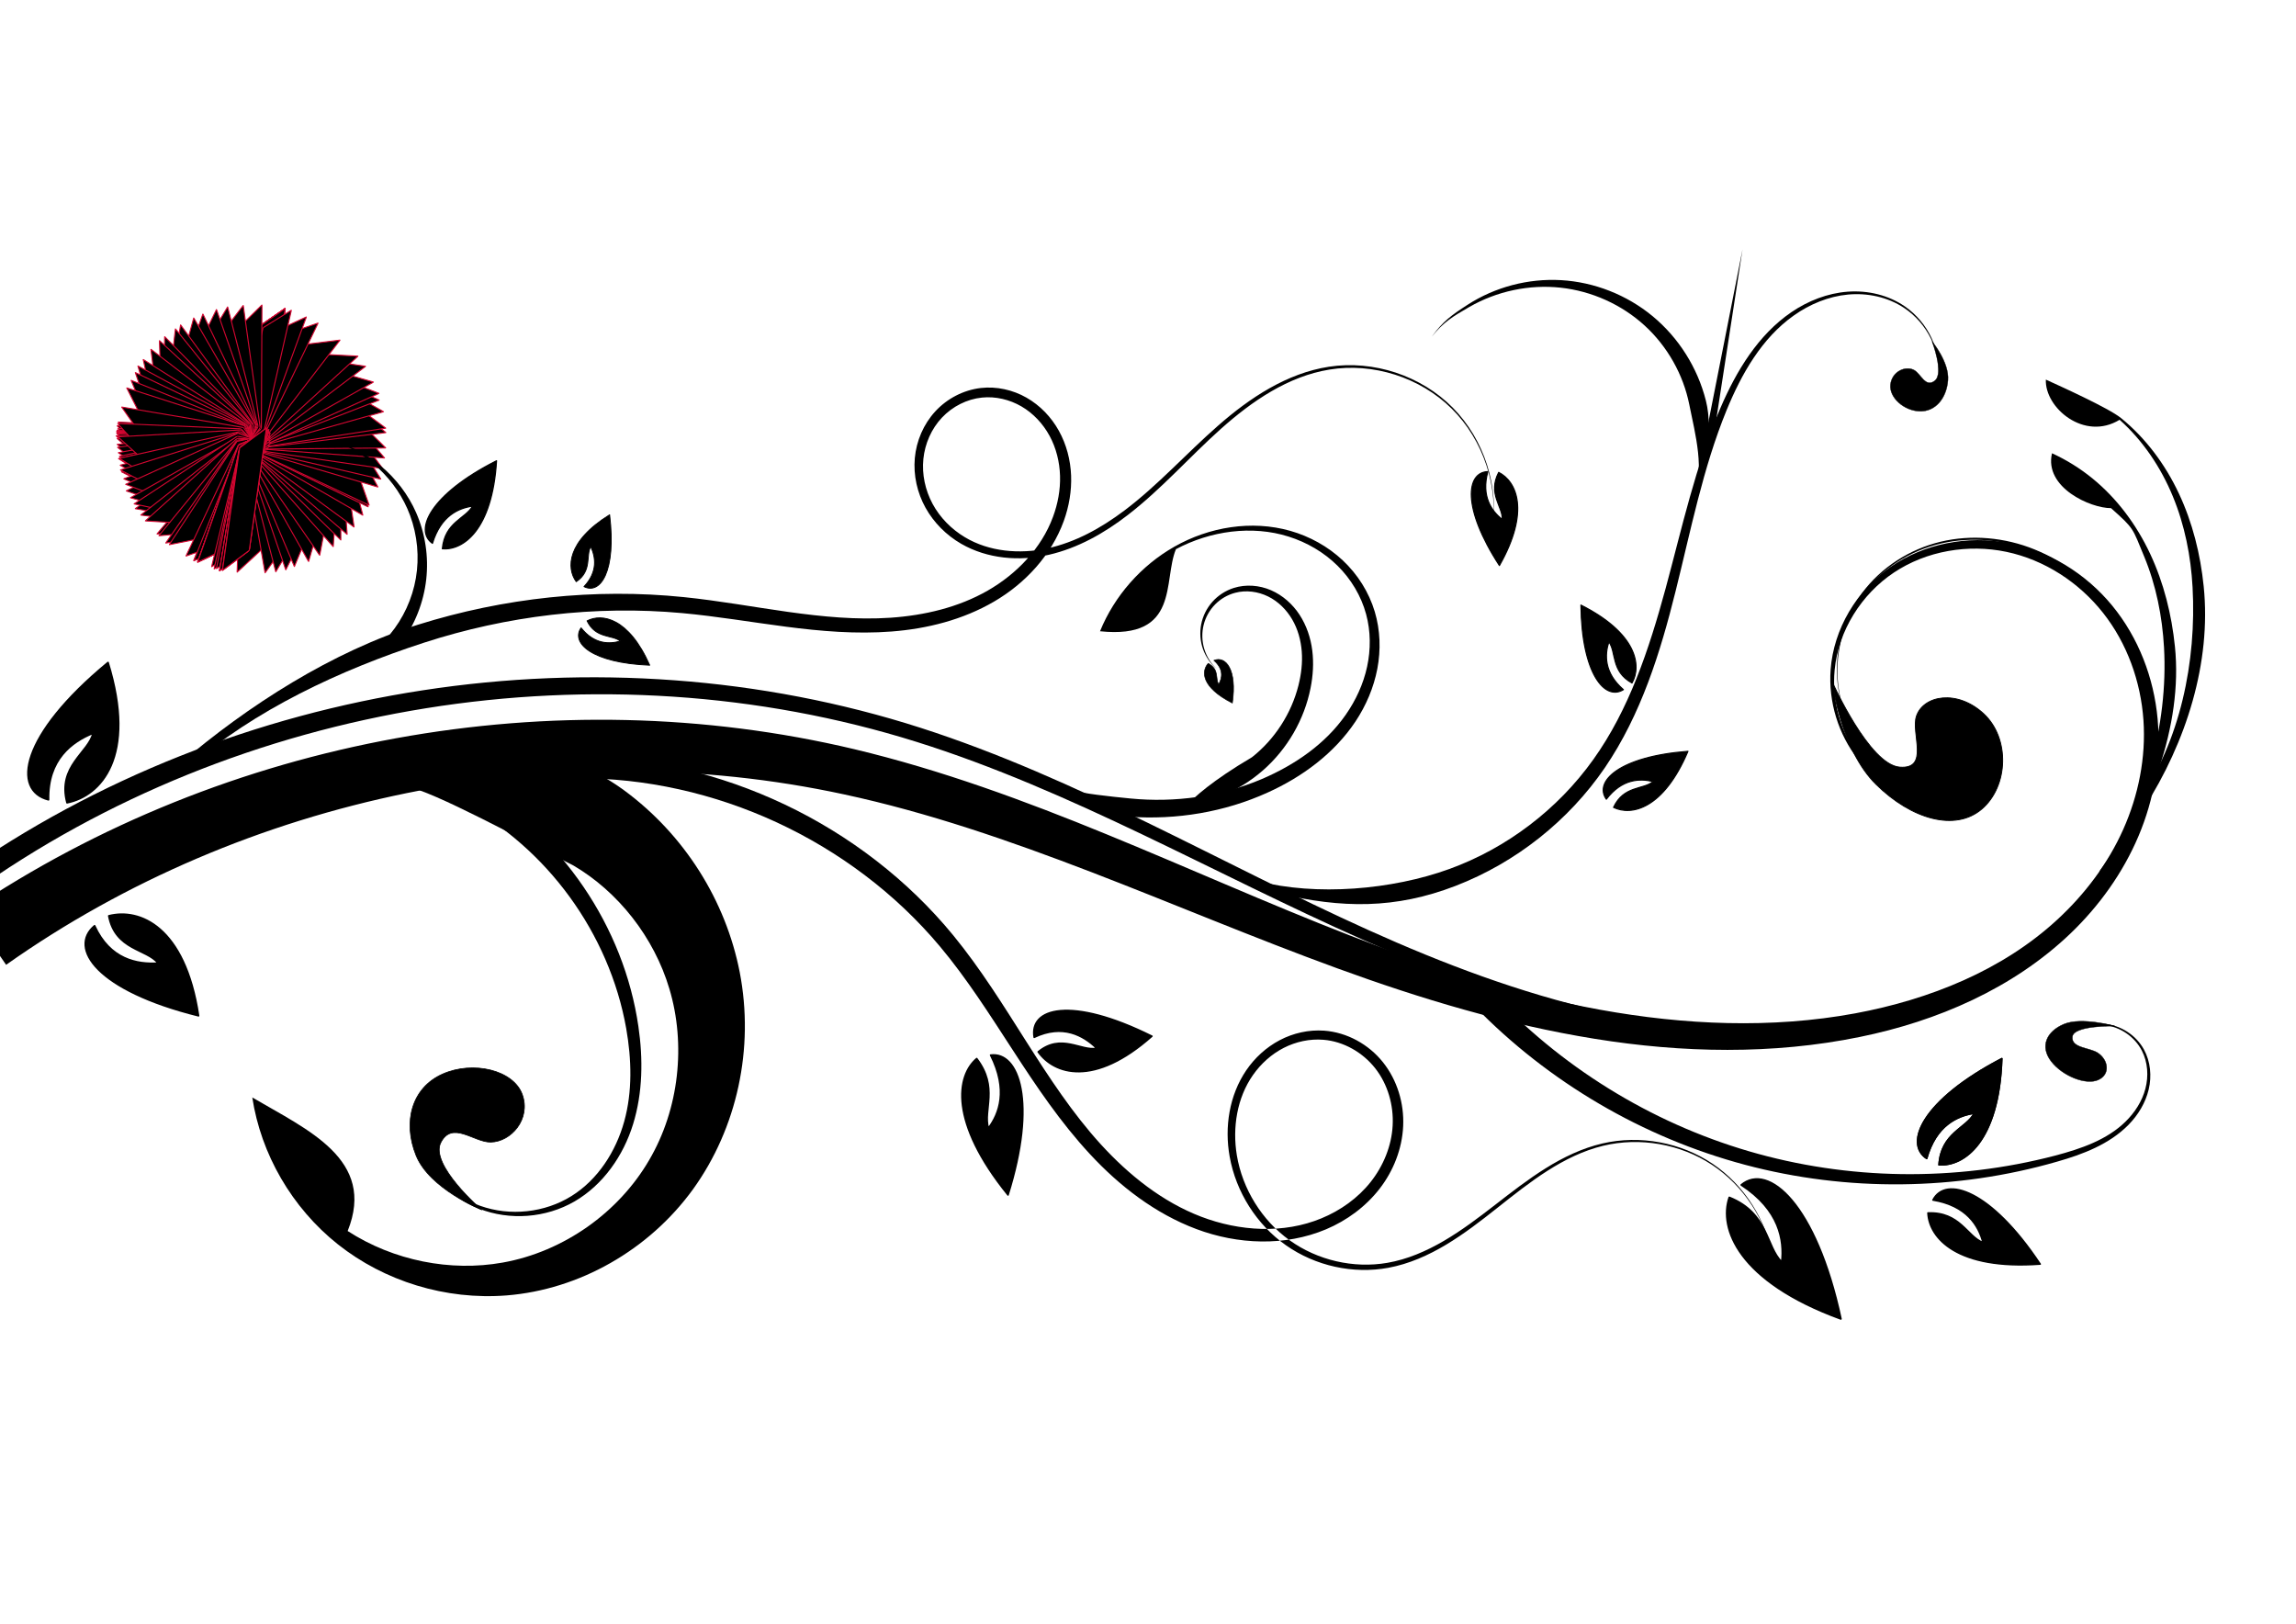 <?xml version="1.0" encoding="UTF-8" standalone="no"?>
<!-- Created with Inkscape (http://www.inkscape.org/) -->
<svg
    xmlns:inkscape="http://www.inkscape.org/namespaces/inkscape"
    xmlns:rdf="http://www.w3.org/1999/02/22-rdf-syntax-ns#"
    xmlns="http://www.w3.org/2000/svg"
    xmlns:cc="http://creativecommons.org/ns#"
    xmlns:dc="http://purl.org/dc/elements/1.1/"
    xmlns:sodipodi="http://sodipodi.sourceforge.net/DTD/sodipodi-0.dtd"
    xmlns:svg="http://www.w3.org/2000/svg"
    xmlns:ns1="http://sozi.baierouge.fr"
    xmlns:xlink="http://www.w3.org/1999/xlink"
    id="svg2"
    sodipodi:docname="New document 1"
    viewBox="0 0 1052.4 744.09"
    version="1.1"
    inkscape:version="0.48.1 r9760"
  >
  <sodipodi:namedview
      id="base"
      bordercolor="#666666"
      inkscape:pageshadow="2"
      inkscape:guide-bbox="true"
      pagecolor="#ffffff"
      inkscape:window-height="691"
      inkscape:window-maximized="1"
      inkscape:zoom="0.43962803"
      inkscape:window-x="1"
      showgrid="false"
      borderopacity="1.0"
      inkscape:current-layer="layer1"
      inkscape:cx="484.77594"
      inkscape:cy="400.53924"
      showguides="true"
      inkscape:window-y="24"
      units="mm"
      inkscape:window-width="1365"
      inkscape:pageopacity="0.0"
      inkscape:document-units="mm"
  />
  <g
      id="layer1"
      inkscape:label="Layer 1"
      inkscape:groupmode="layer"
      transform="translate(0 -308.27)"
    >
    <path
        id="path3753"
        style="fill-rule:evenodd;fill:#000000"
        d="m-14.233 417.46 17.037 24.7c54.532-38.54 117.66-65.22 183.54-78.67 65.883-13.424 134.7-13.656 200.6 0.575 38.419 8.262 76.023 21.29 113.3 35.616 37.384 14.387 74.537 30.159 112.63 44.06 0 0 0 0 0 0 38.272 13.983 77.657 25.834 118.18 32.349 40.079 6.459 81.466 7.32 121.44-0.877 35.456-7.224 70.189-22.215 96.562-47.437 13.173-12.635 24.03-27.78 31.157-44.621 7.129-16.849 10.385-35.384 8.76-53.607-1.688-18.925-8.81-37.398-20.859-52.05-12.062-14.657-29.101-25.208-47.687-28.712-0 0-0 0-0-0-18.597-3.497-38.519 0.353-53.975 11.08-15.456 10.741-25.979 28.385-27.362 47.006-1.083 14.73 3.539 29.735 12.617 41.234 9.08 11.497 22.53 19.379 36.874 21.701-14.292-2.625-27.455-10.767-36.144-22.266-8.691-11.497-12.862-26.286-11.508-40.514 1.697-17.984 12.295-34.756 27.216-44.668 14.93-9.933 34.022-13.124 51.467-9.471 17.465 3.647 33.324 14.02 44.337 27.969 11.029 13.958 17.301 31.491 18.526 49.209 1.183 17.084-2.286 34.409-9.273 50.045-0 0-0 0-0 0-6.99 15.645-17.529 29.646-30.155 41.281-25.221 23.313-58.597 36.667-92.664 43.009-38.484 7.111-78.331 5.345-117.04-1.672-39.19-7.12-77.374-19.544-114.78-34.077-0-0-0-0-0-0-37.271-14.495-73.953-30.999-111.42-46.335-37.349-15.309-75.611-29.439-115.49-38.96-68.587-16.309-140.62-17.684-210.15-5.021-69.536 12.64-136.75 39.349-195.73 79.126z"
        sodipodi:nodetypes="cssssc"
        inkscape:path-effect="#path-effect3755;#path-effect3757"
        inkscape:connector-curvature="0"
        transform="translate(0 308.27)"
        inkscape:original-d="m -5.7142857,429.80877 c 0,0 169.2916057,-121.81018 395.0058857,-76.09589 225.71429,45.71429 304.99411,190.3816 462.13697,116.09589 C 1008.5714,395.52305 1000,372.66591 985.71429,329.80877 971.42857,286.95163 854.28571,232.66591 840,306.95163 c -14.28571,74.28571 48.57143,62.85714 48.57143,62.85714"
    />
    <path
        id="path3759"
        style="fill-rule:evenodd;fill:#000000"
        d="m-18.974 709.56 5.799 8.147c61.384-44.05 133.58-72.83 208.38-84.85 74.795-12.006 152.5-7.306 224.85 15.384 35.5 11.122 69.712 26.296 103.46 42.407 0 0 0 0 0 0 33.83 16.155 67.295 33.301 101.72 48.529 34.588 15.306 70.316 28.494 107.35 36.621 36.601 8.037 74.661 10.864 111.75 5.112 38.08-5.89 75.541-21.397 102.88-48.647 0-0 0-0 0-0 13.666-13.635 24.608-30.097 31.186-48.248 6.578-18.153 8.693-37.993 5.358-57-2.536-14.451-8.246-28.393-17.009-40.154-8.764-11.762-20.618-21.277-34.194-26.796-0-0-0-0-0-0-13.577-5.519-28.859-6.942-43.089-3.521-14.229 3.422-27.3 11.771-35.963 23.53-7.302 9.913-11.396 22.136-11.546 34.419-0.15 12.283 3.644 24.574 10.669 34.616-6.952-10.092-10.642-22.387-10.404-34.612 0.238-12.225 4.402-24.338 11.707-34.107 8.664-11.589 21.669-19.746 35.732-23.023 14.066-3.279 29.131-1.753 42.453 3.771 0 0 0 0 0 0 13.326 5.525 24.919 14.984 33.449 26.6 8.533 11.619 14.038 25.37 16.431 39.581 0 0 0 0 0 0 3.148 18.693 0.913 38.171-5.664 55.938-6.578 17.771-17.453 33.854-30.96 47.146l-0 0c-26.999 26.595-64.002 41.517-101.55 47.099-36.605 5.427-74.159 2.334-110.31-5.856-36.592-8.295-71.919-21.641-106.21-37.098-34.138-15.394-67.419-32.754-101.23-49.199l-0-0c-33.729-16.411-68.095-31.94-103.99-43.487-73.239-23.535-152.06-28.916-228.17-17.251-76.112 11.654-149.83 40.403-212.89 84.938z"
    />
    <path
        id="path3782"
        sodipodi:nodetypes="ccccc"
        style="stroke-linejoin:round;stroke:#000000;stroke-width:.542px;fill:#000000"
        inkscape:connector-curvature="0"
        d="m227.59 519.44c-30.376 15.353-37.876 31.901-29.372 37.829 3.85-12.651 11.958-16.152 18.359-17.039-3.066 5.697-12.673 7.262-13.818 19.538 9.471 0.762 22.862-8.502 24.831-40.328z"
    />
    <path
        id="path3784"
        sodipodi:nodetypes="czzzszc"
        style="stroke:#000000;stroke-width:.176px;fill:#000000"
        inkscape:connector-curvature="0"
        d="m969.41 778.51s-15.231-4.314-23.363-0.902c-8.132 3.412-11.036 10.267-5.904 17.007 5.132 6.74 16.034 11.159 21.718 8.499 5.683-2.66 4.366-9.29-0.347-12.342-3.849-2.492-12.249-2.154-11.599-7.426 0.649-5.271 19.495-4.836 19.495-4.836z"
    />
    <path
        id="path3786"
        d="m839.96 621.06s3.596 30.533 19.944 46.661c16.348 16.127 36.416 21.715 48.55 11.265s12.922-32.346 0.8-43.609-27.607-8.432-30.829 1.069c-2.631 7.758 6.211 24.515-7.715 23.379-13.926-1.135-30.752-38.765-30.752-38.765z"
        sodipodi:nodetypes="czzzszc"
        style="stroke:#000000;stroke-width:.397px;fill:#000000"
        inkscape:connector-curvature="0"
    />
    <path
        id="path3788"
        sodipodi:nodetypes="ccccccccccccccccccccccccccccccccccccccccccccccccccccccccccc"
        style="fill:#000000"
        inkscape:connector-curvature="0"
        d="m82.302 658.37 4.224 1.519c29.963-26.253 69.738-44.716 107.76-57.069 38.023-12.346 78.573-17.22 118.43-13.569 15.772 1.438 31.553 4.159 47.547 6.227h0c15.913 2.071 32.137 3.46 48.386 2.203 16.301-1.249 32.664-5.364 46.962-13.699 0 0 0-0 0-0 14.323-8.344 26.294-21.255 31.996-36.976l0-0c2.396-6.639 3.624-13.74 3.344-20.846-0.28-7.111-2.127-14.19-5.598-20.457-3.475-6.272-8.609-11.643-14.875-15.212-6.275-3.57-13.643-5.213-20.851-4.413-8.009 0.915-15.514 4.847-20.929 10.725-5.405 5.878-8.678 13.54-9.384 21.43v0c-0.701 7.885 1.106 15.885 4.921 22.752l0 0c3.815 6.862 9.552 12.555 16.293 16.471 12.077 6.977 26.799 8.149 40.184 5.076 0-0 0-0 0-0 13.369-3.064 25.498-9.954 36.216-18.229 15.438-11.907 28.268-26.589 42.609-39.425 14.348-12.809 30.91-24.148 49.788-27.226 10.006-1.645 20.415-0.759 30.111 2.33l0 0c9.695 3.091 18.721 8.4 25.969 15.571 7.249 7.17 12.675 16.157 15.887 25.867 3.211 9.709 4.223 20.184 2.671 30.317 1.661-10.116 0.767-20.629-2.355-30.42-3.121-9.791-8.485-18.906-15.733-26.234-7.25-7.327-16.326-12.807-26.131-16.049-9.805-3.243-20.383-4.263-30.627-2.695-0 0-0 0-0 0-19.291 2.978-36.289 14.266-50.876 27.075-14.6 12.786-27.571 27.315-42.877 38.835-10.627 7.99-22.479 14.581-35.305 17.337-0 0-0 0-0 0-12.8 2.746-26.738 1.521-37.779-5.106-6.179-3.686-11.413-8.989-14.803-15.272-3.391-6.277-4.958-13.566-4.241-20.603v-0c0.712-7.031 3.714-13.863 8.524-18.954 4.798-5.089 11.452-8.488 18.343-9.176 6.207-0.643 12.64 0.889 18.066 4.04 5.435 3.152 9.91 7.966 12.926 13.525 3.021 5.564 4.589 11.922 4.783 18.298v0c0.195 6.381-1.004 12.812-3.244 18.848-5.277 14.305-16.578 26.101-29.932 33.761-0 0-0 0-0 0-13.387 7.674-28.917 11.339-44.511 12.416-15.565 1.064-31.31-0.485-47.01-2.676-15.781-2.216-31.609-5.116-47.751-6.773h-0c-40.86-4.179-82.537 0.348-121.78 12.631-39.245 12.276-78.011 36.983-109.34 63.826z"
    />
    <path
        id="path3795"
        d="m297.79 613.12c-26.461-1.036-36.243-10.233-31.439-17.11 6.08 7.634 12.991 7.492 17.969 6.064-3.727-3.012-11.258-1.033-15.234-9.27 6.837-3.566 19.138-1.36 28.705 20.315z"
        sodipodi:nodetypes="ccccc"
        style="stroke-linejoin:round;stroke:#000000;stroke-width:.421px;fill:#000000"
        inkscape:connector-curvature="0"
    />
    <path
        id="path3797"
        sodipodi:nodetypes="ccccc"
        style="stroke-linejoin:round;stroke:#000000;stroke-width:.415px;fill:#000000"
        inkscape:connector-curvature="0"
        d="m279.43 544.19c3.149 25.976-4.284 36.721-11.748 32.921 6.491-6.927 5.266-13.658 3.091-18.334-2.352 4.03 0.762 11.128-6.648 16.079-4.553-6.215-4.335-18.514 15.305-30.666z"
    />
    <path
        id="path3904"
        style="stroke-linejoin:round;stroke:#000000;stroke-width:.504px;fill:#000000"
        d="m687.28 567.46c-17.29-26.564-15.222-42.766-5.303-43.06-3.126 11.459 1.786 18.098 6.596 21.921 0.315-5.816-6.788-11.731-1.629-21.574 8.146 4.088 14.53 17.685 0.337 42.713z"
        inkscape:transform-center-x="-5.6890182"
        sodipodi:nodetypes="ccccc"
        inkscape:transform-center-y="0.065993971"
        inkscape:connector-curvature="0"
    />
    <path
        id="path3906"
        style="fill-rule:evenodd;fill:#000000"
        d="m460.14 350.3-2.631 0.868c25.965 9.085 42.948 19.793 59.975 23.11 21.717 1.573 43.803-2.089 63.568-11.069 15.835-7.156 30.48-17.91 40.225-32.519 4.862-7.316 8.392-15.553 10.04-24.204 1.649-8.655 1.344-17.7-1.173-26.148-2.701-9.019-7.892-17.176-14.691-23.552v-0c-6.799-6.373-15.142-10.964-24.023-13.502-17.764-5.057-37.225-1.775-53.068 7.207-15.341 8.692-27.557 22.62-34.158 38.802 36.787 3.841 28.801-23.288 34.808-37.62 15.782-8.404 34.826-11.066 51.631-5.763 8.412 2.644 16.215 7.212 22.427 13.354 0 0 0 0 0 0 6.211 6.139 10.846 13.869 13.099 22.209 2.123 7.808 2.164 16.15 0.457 24.064-1.708 7.919-5.185 15.437-9.843 22.092-9.294 13.329-23.335 22.952-38.446 29.409l-0 0c-18.868 8.015-39.809 10.885-60.146 8.899-20.336-2.001-41.342-4.268-58.05-15.636z"
        sodipodi:nodetypes="ccccccccccccccccccccccc"
        inkscape:connector-curvature="0"
        transform="translate(0 308.27)"
    />
    <path
        id="path3913"
        style="fill-rule:evenodd;fill:#000000"
        d="m540.18 371.04-2.243-1.178c15.149-0.952 29.709-6.991 40.953-16.821 11.236-9.839 18.968-23.309 21.824-37.719v-0c1.124-5.631 1.501-11.474 0.777-17.239-0.723-5.771-2.627-11.434-5.818-16.33-3.197-4.903-7.741-8.941-13.102-11.265h-0c-5.372-2.325-11.525-2.788-17.059-1.038-3.782 1.205-7.193 3.427-9.799 6.35-2.606 2.924-4.387 6.527-5.132 10.319v0c-0.744 3.792-0.446 7.75 0.827 11.342 1.273 3.592 3.516 6.805 6.401 9.215-2.758-2.554-4.795-5.842-5.852-9.394-1.058-3.552-1.136-7.368-0.249-10.913v-0c0.886-3.545 2.737-6.824 5.269-9.385 2.531-2.562 5.75-4.416 9.182-5.317 5.011-1.329 10.486-0.58 15.094 1.686h0c4.621 2.267 8.427 6.077 11.024 10.509 2.603 4.44 4 9.557 4.399 14.716 0.398 5.167-0.237 10.412-1.51 15.505v0c-3.269 12.999-10.957 24.793-21.297 32.934-36.547 21.562-32.771 30.03-33.689 24.023z"
        sodipodi:nodetypes="cccccccccccccccccccccccccccc"
        inkscape:connector-curvature="0"
        transform="translate(0 308.27)"
    />
    <path
        id="path3920"
        d="m564.87 630.49c2.277-15.439-3.098-21.826-8.496-19.567 4.694 4.117 3.808 8.118 2.235 10.897-1.701-2.395 0.551-6.614-4.808-9.557-3.293 3.694-3.135 11.004 11.068 18.227z"
        sodipodi:nodetypes="ccccc"
        style="stroke-linejoin:round;stroke:#000000;stroke-width:.272px;fill:#000000"
        inkscape:connector-curvature="0"
    />
    <path
        id="path3922"
        style="fill-rule:evenodd;fill:#000000"
        d="m189.04 343.48-2.886 16.956c11.971 1.82 54.621 25.217 76.648 36.191 20.447 11.978 36.968 32.812 44.028 56.57v0c7.564 25.239 4.587 54.877-9.324 78.52-6.9 11.841-16.639 22.332-28.18 30.481l-0 0c-11.533 8.118-24.906 13.942-38.984 16.432-23.78 4.253-49.872-0.831-70.987-14.479 13.205-32.858-18.552-46.376-43.715-61.204 3.935 25.83 18.048 50.504 39.289 67.356 21.253 16.836 49.271 25.564 77.286 23.369 16.607-1.33 32.925-6.501 47.569-14.84 14.667-8.328 27.716-19.818 37.871-33.814 20.185-28.007 28.179-64.531 21.402-99.497l-0-0c-6.401-32.757-25.3-62.976-53.076-83.395-27.837-20.33-61.597-22.638-96.941-18.645z"
        sodipodi:nodetypes="ccccccccccccccccccc"
        inkscape:connector-curvature="0"
        transform="translate(0 308.27)"
    />
    <path
        id="path3929"
        sodipodi:nodetypes="ccccccccccccc"
        style="fill-rule:evenodd;fill:#000000"
        inkscape:connector-curvature="0"
        d="m962.35 707.52 1.878 3.666c20.754-30.878 36.411-70.163 32.681-106.58v-0c-1.497-14.668-5.101-29.176-11.339-42.492-6.238-13.32-15.182-25.405-26.501-34.614-5.667-4.609-11.904-8.482-18.508-11.506-3.698 15.736 17.706 25.194 27.058 25.154 10.758 9.604 9.721 8.966 15.195 22.182v0c5.475 13.22 8.284 27.428 9.091 41.675 1.988 35.344-8.815 74.567-29.556 102.51z"
    />
    <path
        id="path3935"
        sodipodi:nodetypes="ccccccccccccc"
        style="fill-rule:evenodd;fill:#000000"
        inkscape:connector-curvature="0"
        d="m979.97 675.44 2.777 3.126c19.28-30.146 30.919-66.557 27.343-101.59-1.492-14.675-5.104-29.189-11.352-42.506l-0-0c-6.248-13.321-15.205-25.401-26.531-34.606-5.671-4.606-27.861-14.612-34.465-17.633-0.559 12.892 17.61 28.34 33.801 18.413 10.754 9.607 18.918 21.851 24.387 35.066v0c5.47 13.219 8.271 27.425 9.059 41.668 1.869 33.981-5.668 70.759-25.019 98.064z"
    />
    <path
        id="path3943"
        style="fill-rule:evenodd;fill:#000000"
        d="m216.76 359.31-4.819 8.762c19.273 10.174 36.143 25.091 49.123 42.887 12.972 17.801 22.109 38.553 25.967 60.358v0c2.489 14.203 2.903 28.915-0.924 42.679-3.822 13.729-12.058 26.625-24.183 34.151l-0 0c-12.175 7.602-28.078 9.365-41.81 4.465-13.734-4.893-25.145-16.402-29.917-30.419 4.321 14.162 15.428 26.246 29.418 31.749 13.993 5.496 30.567 4.29 43.772-3.36 0 0 0 0 0-0 13.078-7.62 22.33-20.905 26.799-35.387 4.468-14.457 4.608-29.935 2.437-44.775 0-0 0-0-0-0-3.301-22.82-12.105-44.819-25.156-63.97-13.042-19.157-30.379-35.536-50.708-47.14z"
        sodipodi:nodetypes="cssc"
        inkscape:path-effect="#path-effect3945;#path-effect3947"
        inkscape:connector-curvature="0"
        transform="translate(0 308.27)"
        inkscape:original-d="m 214.35469,363.69038 c 0,0 84.53425,58.87206 75.47701,107.17735 -9.05724,48.30528 1.50954,64.91022 -27.17172,78.49608 -28.68127,13.58586 -72.45793,-27.17172 -72.45793,-27.17172"
    />
    <path
        id="path3949"
        d="m49.501 611.93c-40.486 33.434-43.898 58.622-27.287 62.835-0.393-18.446 10.722-26.578 20.465-30.507-1.945 8.88-16.449 15.087-11.938 31.873 15.486-3.06 32.048-21.112 18.76-64.201z"
        sodipodi:nodetypes="ccccc"
        style="stroke-linejoin:round;stroke:#000000;stroke-width:.829px;fill:#000000"
        inkscape:connector-curvature="0"
    />
    <path
        id="path3951"
        d="m220.74 862.67s-23.814-9.515-30.018-24.867c-6.204-15.352-1.999-30.964 12.048-37.259 14.047-6.295 32.61-1.877 36.632 9.348 4.022 11.225-5.165 21.647-14.491 21.789-7.615 0.116-17.654-10.015-22.853 0.195-5.199 10.21 18.681 30.794 18.681 30.794z"
        sodipodi:nodetypes="czzzszc"
        style="stroke:#000000;stroke-width:.331px;fill:#000000"
        inkscape:connector-curvature="0"
    />
    <path
        id="path3953"
        d="m90.999 773.78c-46.843-11.61-59.715-31.14-47.649-41.25 7.034 15.454 19.476 17.773 29.106 17.152-5.152-6.59-19.631-5.963-22.595-21.679 14.036-3.628 34.943 4.749 41.137 45.773z"
        sodipodi:nodetypes="ccccc"
        style="stroke-linejoin:round;stroke:#000000;stroke-width:.762px;fill:#000000"
        inkscape:connector-curvature="0"
    />
    <path
        id="path3955"
        style="fill-rule:evenodd;fill:#000000"
        d="m264.48 346.69 0.01 10c31.415-0.211 62.897 6.944 91.537 20.193 28.635 13.258 54.532 32.657 74.807 56.862 0 0 0 0 0 0 12.366 14.734 22.789 31.227 33.497 47.669 0 0 0 0 0 0 10.67 16.422 21.729 32.923 35.27 47.516 13.55 14.628 29.866 27.247 48.772 34.335h0c18.939 7.108 40.633 8.025 59.439 0.11 0-0 0-0 0-0 9.511-4.024 18.119-10.33 24.496-18.532 6.381-8.211 10.367-18.327 10.851-28.764 0.478-10.45-2.721-21.068-9.264-29.276-6.563-8.212-16.468-13.694-26.975-14.469-7.046-0.496-14.142 1.103-20.337 4.361 0 0-0 0-0 0-6.191 3.259-11.457 8.101-15.366 13.831-0 0-0 0-0 0-7.79 11.476-10.011 26.048-7.595 39.501 0 0 0 0 0 0 2.9 16.276 12.382 31.225 25.854 40.695 13.478 9.463 30.745 13.269 46.876 10.296 9.463-1.756 18.35-5.707 26.513-10.613 8.274-4.968 15.898-10.864 23.405-16.811 7.5-5.939 14.97-11.899 22.992-17.016 0-0 0-0 0-0 7.923-5.051 16.445-9.281 25.548-11.48 16.819-4.073 35.368-0.855 49.884 8.713 14.517 9.566 24.857 25.386 27.778 42.606-2.737-17.25-12.922-33.258-27.469-43.069-14.548-9.809-33.274-13.295-50.449-9.333-9.286 2.147-17.986 6.338-26.046 11.367-8.158 5.087-15.739 11.001-23.297 16.859l-0 0c-7.562 5.857-15.185 11.629-23.377 16.424-8.078 4.723-16.77 8.491-25.891 10.066-15.518 2.699-32.088-1.167-44.824-10.321-12.743-9.148-21.627-23.542-24.197-38.952v-0c-2.103-12.725 0.098-26.403 7.399-36.789l0-0c3.641-5.205 8.492-9.578 14.096-12.438 0-0 0-0 0-0 5.599-2.86 11.981-4.233 18.183-3.714 9.224 0.737 18.036 5.786 23.76 13.086 5.746 7.309 8.489 16.917 7.98 26.236-0.503 9.336-4.248 18.463-10.078 25.834l-0 0c-5.835 7.382-13.8 13.054-22.554 16.669-17.287 7.18-37.533 5.986-55.182-0.762-0 0-0-0-0-0-17.695-6.772-33.047-19.009-45.992-33.188-12.931-14.188-23.56-30.474-34.043-46.941-10.485-16.51-20.903-33.349-33.538-48.779 0-0-0-0-0-0-20.813-25.367-47.464-45.813-77.114-59.913-29.646-14.11-62.388-21.921-95.36-22.069z"
        inkscape:path-effect="#path-effect3957;#path-effect3959"
        inkscape:connector-curvature="0"
        transform="translate(0 308.27)"
        inkscape:original-d="m 264.48603,351.6871 c 0,0 121.00668,15.558 169.40936,79.51868 48.40267,63.96067 117.54934,169.40935 172.86668,129.65001 55.31734,-39.75933 36.30201,-93.34801 0,-86.43334 -36.302,6.91467 -53.58867,34.57334 -41.488,55.31734 12.10067,20.744 29.38734,58.77467 70.87534,50.13134 41.48801,-8.64334 55.31734,-69.14668 98.53401,-55.31734 43.21667,13.82933 77.79001,51.86001 77.79001,51.86001"
    />
    <path
        id="path3961"
        d="m462.04 855.92c13.377-42.577 5.067-65.827-7.986-64.118 8.049 16.085 3.935 26.854-1.022 33.481-2.426-8.438 4.801-18.619-5.343-31.903-9.221 7.735-12.848 28.997 14.351 62.54z"
        sodipodi:nodetypes="ccccc"
        style="stroke-linejoin:round;stroke:#000000;stroke-width:.711px;fill:#000000"
        inkscape:connector-curvature="0"
    />
    <path
        id="path3963"
        sodipodi:nodetypes="ccccc"
        style="stroke-linejoin:round;stroke:#000000;stroke-width:.656px;fill:#000000"
        inkscape:connector-curvature="0"
        d="m528.04 783.14c-37.246-18.544-56.438-12.864-54.024 0.552 13.108-6.259 22.583-0.828 28.592 4.968-7.009 1.464-16.211-7.048-26.78 1.661 7.266 10.244 25.641 16.413 52.212-7.18z"
    />
    <path
        id="path3965"
        d="m843.77 912.68c-11.365-52.836-33.377-71.586-45.591-61.369 17.557 11.484 19.691 25.321 18.551 35.404-7.392-7.187-6.032-22.427-24.071-29.65-4.81 13.992 3.957 38.402 51.11 55.614z"
        sodipodi:nodetypes="ccccc"
        style="stroke-linejoin:round;stroke:#000000;stroke-width:.849px;fill:#000000"
        inkscape:connector-curvature="0"
    />
    <path
        id="path3967"
        style="fill-rule:evenodd;fill:#000000"
        d="m576.41 403.76 9.652 5.683c29.008 6.907 53.496 7.207 81.144-3.467 27.645-10.683 51.789-29.842 68.415-54.158 16.596-24.375 25.412-52.749 32.393-80.82v-0c7.016-28.056 12.53-56.442 23.368-82.955 6.869-16.725 16.166-33.097 30.819-43.45l0-0c7.317-5.182 15.885-8.757 24.82-9.598h0c8.928-0.842 18.246 1.12 25.741 6.115l0 0c5.229 3.48 9.524 8.391 12.286 14.071 2.762 5.68 3.986 12.123 3.489 18.454 0.625-6.32-0.465-12.821-3.14-18.62-2.675-5.798-6.929-10.879-12.201-14.544l-0-0c-7.563-5.253-17.066-7.489-26.288-6.798-9.219 0.691-18.129 4.172-25.781 9.375l-0 0c-15.282 10.417-25.257 26.973-32.503 43.837-11.505 26.655-17.679 55.165-25.202 82.917-7.558 27.736-16.711 55.386-33.13 78.296-16.329 22.884-39.728 40.625-65.983 50.154-26.253 9.538-61.042 12.494-87.899 5.508z"
        sodipodi:nodetypes="cccccccccccccccccccccccccc"
        inkscape:connector-curvature="0"
        transform="translate(0 308.27)"
    />
    <path
        id="path3973"
        sodipodi:nodetypes="ccccccccccccccc"
        style="fill-rule:evenodd;fill:#000000"
        inkscape:connector-curvature="0"
        d="m775.94 536.59-1.277 1.554c5.956-14.714 11.071-31.127 7.248-46.288-3.833-15.159-12.531-28.854-24.395-38.671l-0-0c-11.869-9.812-26.769-15.634-41.905-16.525-15.136-0.886-30.378 3.167-42.914 11.267-7.342 4.745-11.345 7.624-16.424 14.641 5.418-6.759 9.663-9.252 17.091-13.551 12.677-7.337 27.635-10.464 41.961-8.911 14.327 1.549 28.034 7.775 38.495 17.338l0 0c10.466 9.557 17.73 22.485 20.467 36.15 2.747 13.662 7.425 30.573 1.653 42.996z"
    />
    <path
        id="path3981"
        style="stroke-linejoin:round;stroke:#000000;stroke-width:.504px;fill:#000000"
        d="m724.63 585.56c0.356 31.693 11.067 44.025 19.482 38.765-8.959-7.799-8.557-16.047-6.676-21.896 3.49 4.664 0.862 13.525 10.616 18.852 4.509-7.921 2.274-22.775-23.421-35.721z"
        inkscape:transform-center-x="-7.2601165"
        inkscape:transform-center-y="-2.4020641"
        inkscape:connector-curvature="0"
        sodipodi:nodetypes="ccccc"
    />
    <path
        id="path3983"
        style="stroke-linejoin:round;stroke:#000000;stroke-width:.504px;fill:#000000"
        d="m773.7 652.58c-31.602 2.425-43.208 13.917-37.411 21.971 7.197-9.449 15.455-9.586 21.414-8.092-4.426 3.787-13.44 1.744-18.119 11.824 8.199 3.982 22.875 0.783 34.116-25.703z"
        inkscape:transform-center-x="-2.5488501"
        sodipodi:nodetypes="ccccc"
        inkscape:transform-center-y="6.7308748"
        inkscape:connector-curvature="0"
    />
    <path
        id="path3995"
        style="fill-rule:evenodd;fill:#000000"
        d="m784.94 203.47-7.862 20.318 21.626-109.49z"
        sodipodi:nodetypes="cccc"
        inkscape:connector-curvature="0"
        transform="translate(0 308.27)"
    />
    <path
        id="path4000"
        d="m885.58 464.73s7.95 9.523 7.282 17.818c-0.668 8.295-5.752 14.423-12.975 14.184-7.223-0.24-14.058-6.308-13.354-12.26 0.704-5.952 6.77-8.643 10.706-6.661 3.214 1.619 5.263 8.397 9.614 4.927s-1.272-18.007-1.272-18.007z"
        sodipodi:nodetypes="czzzszc"
        style="stroke:#000000;stroke-width:.161px;fill:#000000"
        inkscape:connector-curvature="0"
    />
    <rect
        id="rect4774"
        style="stroke-linejoin:round;color:#000000;stroke:#d60631;stroke-width:.661;fill:#000000"
        inkscape:transform-center-x="-3.961243"
        inkscape:transform-center-y="-27.515569"
        ry=".39"
        transform="matrix(.823 -.569 -.172 .985 0 0)"
        width="15.287"
        y="623.52"
        x="273.87"
        height="56.663"
    />
    <rect
        id="rect4776"
        style="stroke-linejoin:round;color:#000000;stroke:#d60631;stroke-width:.661;fill:#000000"
        inkscape:transform-center-x="-3.961243"
        inkscape:transform-center-y="-27.515569"
        ry=".39"
        transform="matrix(.823 -.569 -.172 .985 0 0)"
        width="15.287"
        y="623.52"
        x="273.87"
        height="56.663"
    />
    <rect
        id="rect4778"
        style="stroke-linejoin:round;color:#000000;stroke:#d60631;stroke-width:.661;fill:#000000"
        inkscape:transform-center-x="-3.961243"
        inkscape:transform-center-y="-27.515569"
        ry=".39"
        transform="matrix(.823 -.569 -.172 .985 0 0)"
        width="15.287"
        y="623.52"
        x="273.87"
        height="56.663"
    />
    <rect
        id="rect4780"
        style="stroke-linejoin:round;color:#000000;stroke:#d60631;stroke-width:.661;fill:#000000"
        inkscape:transform-center-x="-3.961243"
        inkscape:transform-center-y="-27.515569"
        ry=".39"
        transform="matrix(.823 -.569 -.172 .985 0 0)"
        width="15.287"
        y="623.52"
        x="273.87"
        height="56.663"
    />
    <rect
        id="rect4782"
        style="stroke-linejoin:round;color:#000000;stroke:#d60631;stroke-width:.661;fill:#000000"
        inkscape:transform-center-x="-3.961243"
        inkscape:transform-center-y="-27.515569"
        ry=".39"
        transform="matrix(.823 -.569 -.172 .985 0 0)"
        width="15.287"
        y="623.52"
        x="273.87"
        height="56.663"
    />
    <rect
        id="rect4784"
        style="stroke-linejoin:round;color:#000000;stroke:#d60631;stroke-width:.661;fill:#000000"
        inkscape:transform-center-x="-3.961243"
        inkscape:transform-center-y="-27.515569"
        ry=".39"
        transform="matrix(.823 -.569 -.172 .985 0 0)"
        width="15.287"
        y="623.52"
        x="273.87"
        height="56.663"
    />
    <rect
        id="rect4786"
        style="stroke-linejoin:round;color:#000000;stroke:#d60631;stroke-width:.661;fill:#000000"
        inkscape:transform-center-x="-3.961243"
        inkscape:transform-center-y="-27.515569"
        ry=".39"
        transform="matrix(.823 -.569 -.172 .985 0 0)"
        width="15.287"
        y="623.52"
        x="273.87"
        height="56.663"
    />
    <rect
        id="rect4788"
        style="stroke-linejoin:round;color:#000000;stroke:#d60631;stroke-width:.661;fill:#000000"
        inkscape:transform-center-x="-3.961243"
        inkscape:transform-center-y="-27.515569"
        ry=".39"
        transform="matrix(-.665 -0.747 .999 .051 0 0)"
        width="15.287"
        y="-411.56"
        x="-715"
        height="56.663"
    />
    <rect
        id="rect4790"
        style="stroke-linejoin:round;color:#000000;stroke:#d60631;stroke-width:.661;fill:#000000"
        inkscape:transform-center-x="-3.961243"
        inkscape:transform-center-y="-27.515569"
        ry=".39"
        transform="matrix(-.688 -.725 1 .019 0 0)"
        width="15.287"
        y="-431.84"
        x="-720.95"
        height="56.663"
    />
    <rect
        id="rect4792"
        style="stroke-linejoin:round;color:#000000;stroke:#d60631;stroke-width:.661;fill:#000000"
        inkscape:transform-center-x="-3.961243"
        inkscape:transform-center-y="-27.515569"
        ry=".39"
        transform="matrix(-.702 -.712 1 -1.6657e-7 0 0)"
        width="15.287"
        y="-443.62"
        x="-724.12"
        height="56.663"
    />
    <rect
        id="rect4794"
        style="stroke-linejoin:round;color:#000000;stroke:#d60631;stroke-width:.661;fill:#000000"
        inkscape:transform-center-x="-3.961243"
        inkscape:transform-center-y="-27.515569"
        ry=".39"
        transform="matrix(-.709 -.705 1 -.01 0 0)"
        width="15.287"
        y="-450.13"
        x="-725.78"
        height="56.663"
    />
    <rect
        id="rect4796"
        style="stroke-linejoin:round;color:#000000;stroke:#d60631;stroke-width:.661;fill:#000000"
        inkscape:transform-center-x="-3.961243"
        inkscape:transform-center-y="-27.515569"
        ry=".39"
        transform="matrix(-.716 -.698 1 -.021 0 0)"
        width="15.287"
        y="-456.34"
        x="-727.29"
        height="56.663"
    />
    <rect
        id="rect4798"
        style="stroke-linejoin:round;color:#000000;stroke:#d60631;stroke-width:.661;fill:#000000"
        inkscape:transform-center-x="-3.961243"
        inkscape:transform-center-y="-27.515569"
        ry=".39"
        transform="matrix(-.72 -.694 1 -.025 0 0)"
        width="15.287"
        y="-459.34"
        x="-728"
        height="56.663"
    />
    <rect
        id="rect4800"
        style="stroke-linejoin:round;color:#000000;stroke:#d60631;stroke-width:.661;fill:#000000"
        inkscape:transform-center-x="-3.961243"
        inkscape:transform-center-y="-27.515569"
        ry=".39"
        transform="matrix(-.718 -.696 1 -.023 0 0)"
        width="15.287"
        y="-457.87"
        x="-727.66"
        height="56.663"
    />
    <rect
        id="rect4802"
        style="stroke-linejoin:round;color:#000000;stroke:#d60631;stroke-width:.661;fill:#000000"
        inkscape:transform-center-x="-3.961243"
        inkscape:transform-center-y="-27.515569"
        ry=".39"
        transform="matrix(-.713 -.701 1 -.016 0 0)"
        width="15.287"
        y="-453.41"
        x="-726.59"
        height="56.663"
    />
    <rect
        id="rect4804"
        style="stroke-linejoin:round;color:#000000;stroke:#d60631;stroke-width:.661;fill:#000000"
        inkscape:transform-center-x="-3.961243"
        inkscape:transform-center-y="-27.515569"
        ry=".39"
        transform="matrix(-.709 -.705 1 -.011 0 0)"
        width="15.287"
        y="-450.35"
        x="-725.83"
        height="56.663"
    />
    <rect
        id="rect4806"
        style="stroke-linejoin:round;color:#000000;stroke:#d60631;stroke-width:.661;fill:#000000"
        inkscape:transform-center-x="-3.961243"
        inkscape:transform-center-y="-27.515569"
        ry=".39"
        transform="matrix(-.718 -.696 1 -.023 0 0)"
        width="15.287"
        y="-457.87"
        x="-727.66"
        height="56.663"
    />
    <rect
        id="rect4808"
        style="stroke-linejoin:round;color:#000000;stroke:#d60631;stroke-width:.661;fill:#000000"
        inkscape:transform-center-x="-3.961243"
        inkscape:transform-center-y="-27.515569"
        ry=".39"
        transform="matrix(-.723 -.691 1 -.03 0 0)"
        width="15.287"
        y="-462.28"
        x="-728.68"
        height="56.663"
    />
    <rect
        id="rect4810"
        style="stroke-linejoin:round;color:#000000;stroke:#d60631;stroke-width:.661;fill:#000000"
        inkscape:transform-center-x="-3.961243"
        inkscape:transform-center-y="-27.515569"
        ry=".39"
        transform="matrix(-.733 -.68 .999 -.044 0 0)"
        width="15.287"
        y="-470.97"
        x="-730.61"
        height="56.663"
    />
    <rect
        id="rect4812"
        style="stroke-linejoin:round;color:#000000;stroke:#d60631;stroke-width:.661;fill:#000000"
        inkscape:transform-center-x="-3.961243"
        inkscape:transform-center-y="-27.515569"
        ry=".39"
        transform="matrix(-.739 -.673 .999 -.054 0 0)"
        width="15.287"
        y="-476.81"
        x="-731.84"
        height="56.663"
    />
    <rect
        id="rect4814"
        style="stroke-linejoin:round;color:#000000;stroke:#d60631;stroke-width:.661;fill:#000000"
        inkscape:transform-center-x="-3.961243"
        inkscape:transform-center-y="-27.515569"
        ry=".39"
        transform="matrix(-.749 -.663 .998 -.068 0 0)"
        width="15.287"
        y="-485.28"
        x="-733.51"
        height="56.663"
    />
    <rect
        id="rect4816"
        style="stroke-linejoin:round;color:#000000;stroke:#d60631;stroke-width:.661;fill:#000000"
        inkscape:transform-center-x="-3.961243"
        inkscape:transform-center-y="-27.515569"
        ry=".39"
        transform="matrix(-.775 -.632 .994 -.109 0 0)"
        width="15.287"
        y="-509.09"
        x="-737.48"
        height="56.663"
    />
    <rect
        id="rect4818"
        style="stroke-linejoin:round;color:#000000;stroke:#d60631;stroke-width:.661;fill:#000000"
        inkscape:transform-center-x="-3.961243"
        inkscape:transform-center-y="-27.515569"
        ry=".39"
        transform="matrix(-.792 -.611 .991 -.135 0 0)"
        width="15.287"
        y="-524.43"
        x="-739.45"
        height="56.663"
    />
    <rect
        id="rect4820"
        style="stroke-linejoin:round;color:#000000;stroke:#d60631;stroke-width:.661;fill:#000000"
        inkscape:transform-center-x="-3.961243"
        inkscape:transform-center-y="-27.515569"
        ry=".39"
        transform="matrix(-.82 -.572 .983 -.182 0 0)"
        width="15.287"
        y="-550.78"
        x="-741.65"
        height="56.663"
    />
    <rect
        id="rect4822"
        style="stroke-linejoin:round;color:#000000;stroke:#d60631;stroke-width:.661;fill:#000000"
        inkscape:transform-center-x="-3.961243"
        inkscape:transform-center-y="-27.515569"
        ry=".39"
        transform="matrix(-.834 -.552 .978 -.206 0 0)"
        width="15.287"
        y="-563.91"
        x="-742.13"
        height="56.663"
    />
    <rect
        id="rect4824"
        style="stroke-linejoin:round;color:#000000;stroke:#d60631;stroke-width:.661;fill:#000000"
        inkscape:transform-center-x="-3.961243"
        inkscape:transform-center-y="-27.515569"
        ry=".39"
        transform="matrix(-.838 -.546 .977 -.214 0 0)"
        width="15.287"
        y="-567.92"
        x="-742.19"
        height="56.663"
    />
    <rect
        id="rect4826"
        style="stroke-linejoin:round;color:#000000;stroke:#d60631;stroke-width:.661;fill:#000000"
        inkscape:transform-center-x="-3.961243"
        inkscape:transform-center-y="-27.515569"
        ry=".39"
        transform="matrix(-.864 -.504 .965 -.262 0 0)"
        width="15.287"
        y="-593.21"
        x="-741.56"
        height="56.663"
    />
    <rect
        id="rect4828"
        style="stroke-linejoin:round;color:#000000;stroke:#d60631;stroke-width:.661;fill:#000000"
        inkscape:transform-center-x="-3.961243"
        inkscape:transform-center-y="-27.515569"
        ry=".39"
        transform="matrix(-.89 -.457 .95 -.313 0 0)"
        width="15.287"
        y="-619.27"
        x="-738.85"
        height="56.663"
    />
    <rect
        id="rect4830"
        style="stroke-linejoin:round;color:#000000;stroke:#d60631;stroke-width:.661;fill:#000000"
        inkscape:transform-center-x="-3.961243"
        inkscape:transform-center-y="-27.515569"
        ry=".39"
        transform="matrix(-.914 -.407 .931 -.365 0 0)"
        width="15.287"
        y="-644.51"
        x="-733.83"
        height="56.663"
    />
    <rect
        id="rect4832"
        style="stroke-linejoin:round;color:#000000;stroke:#d60631;stroke-width:.661;fill:#000000"
        inkscape:transform-center-x="-3.961243"
        inkscape:transform-center-y="-27.515569"
        ry=".39"
        transform="matrix(-.946 -.324 .895 -.447 0 0)"
        width="15.287"
        y="-681.36"
        x="-721.06"
        height="56.663"
    />
    <rect
        id="rect4834"
        style="stroke-linejoin:round;color:#000000;stroke:#d60631;stroke-width:.661;fill:#000000"
        inkscape:transform-center-x="-3.961243"
        inkscape:transform-center-y="-27.515569"
        ry=".39"
        transform="matrix(-.984 -.177 .817 -.577 0 0)"
        width="15.287"
        y="-732.41"
        x="-686.37"
        height="56.663"
    />
    <rect
        id="rect4836"
        style="stroke-linejoin:round;color:#000000;stroke:#d60631;stroke-width:.661;fill:#000000"
        inkscape:transform-center-x="-3.961243"
        inkscape:transform-center-y="-27.515569"
        ry=".39"
        transform="matrix(-.997 .076 .646 -.763 0 0)"
        width="15.287"
        y="-782.44"
        x="-594.41"
        height="56.663"
    />
    <rect
        id="rect4838"
        style="stroke-linejoin:round;color:#000000;stroke:#d60631;stroke-width:.661;fill:#000000"
        inkscape:transform-center-x="-3.961243"
        inkscape:transform-center-y="-27.515569"
        ry=".39"
        transform="matrix(-.918 .396 .362 -.932 0 0)"
        width="15.287"
        y="-777.84"
        x="-418.73"
        height="56.663"
    />
    <rect
        id="rect4840"
        style="stroke-linejoin:round;color:#000000;stroke:#d60631;stroke-width:.661;fill:#000000"
        inkscape:transform-center-x="-3.961243"
        inkscape:transform-center-y="-27.515569"
        ry=".39"
        transform="matrix(-.735 .678 .033 -.999 0 0)"
        width="15.287"
        y="-692.54"
        x="-194.24"
        height="56.663"
    />
    <rect
        id="rect4842"
        style="stroke-linejoin:round;color:#000000;stroke:#d60631;stroke-width:.661;fill:#000000"
        inkscape:transform-center-x="-3.961243"
        inkscape:transform-center-y="-27.515569"
        ry=".39"
        transform="matrix(-.581 .814 -.172 -.985 0 0)"
        width="15.287"
        y="-604.45"
        x="-45.462"
        height="56.663"
    />
    <rect
        id="rect4844"
        style="stroke-linejoin:round;color:#000000;stroke:#d60631;stroke-width:.661;fill:#000000"
        inkscape:transform-center-x="-3.961243"
        inkscape:transform-center-y="-27.515569"
        ry=".39"
        transform="matrix(-.513 .859 -.252 -.968 0 0)"
        width="15.287"
        y="-562.61"
        x="14.696"
        height="56.663"
    />
    <rect
        id="rect4846"
        style="stroke-linejoin:round;color:#000000;stroke:#d60631;stroke-width:.661;fill:#000000"
        inkscape:transform-center-x="-3.961243"
        inkscape:transform-center-y="-27.515569"
        ry=".39"
        transform="matrix(-.448 .894 -.323 -.947 0 0)"
        width="15.287"
        y="-522.04"
        x="68.719"
        height="56.663"
    />
    <rect
        id="rect4848"
        style="stroke-linejoin:round;color:#000000;stroke:#d60631;stroke-width:.661;fill:#000000"
        inkscape:transform-center-x="-3.961243"
        inkscape:transform-center-y="-27.515569"
        ry=".39"
        transform="matrix(-.383 .924 -.389 -.921 0 0)"
        width="15.287"
        y="-480.5"
        x="120.43"
        height="56.663"
    />
    <rect
        id="rect4850"
        style="stroke-linejoin:round;color:#000000;stroke:#d60631;stroke-width:.661;fill:#000000"
        inkscape:transform-center-x="-3.961243"
        inkscape:transform-center-y="-27.515569"
        ry=".39"
        transform="matrix(-.275 .962 -.492 -.871 0 0)"
        width="15.287"
        y="-409.12"
        x="202.28"
        height="56.663"
    />
    <rect
        id="rect4852"
        style="stroke-linejoin:round;color:#000000;stroke:#d60631;stroke-width:.661;fill:#000000"
        inkscape:transform-center-x="-3.961243"
        inkscape:transform-center-y="-27.515569"
        ry=".39"
        transform="matrix(-.187 .982 -.569 -.823 0 0)"
        width="15.287"
        y="-349.6"
        x="264.83"
        height="56.663"
    />
    <rect
        id="rect4854"
        style="stroke-linejoin:round;color:#000000;stroke:#d60631;stroke-width:.661;fill:#000000"
        inkscape:transform-center-x="-3.961243"
        inkscape:transform-center-y="-27.515569"
        ry=".39"
        transform="matrix(-.068 .998 -.663 -.749 0 0)"
        width="15.287"
        y="-267.25"
        x="344.08"
        height="56.663"
    />
    <rect
        id="rect4856"
        style="stroke-linejoin:round;color:#000000;stroke:#d60631;stroke-width:.661;fill:#000000"
        inkscape:transform-center-x="-3.961243"
        inkscape:transform-center-y="-27.515569"
        ry=".39"
        transform="matrix(.004 1 -.715 -.699 0 0)"
        width="15.287"
        y="-216.24"
        x="389.35"
        height="56.663"
    />
    <rect
        id="rect4858"
        style="stroke-linejoin:round;color:#000000;stroke:#d60631;stroke-width:.661;fill:#000000"
        inkscape:transform-center-x="-3.961243"
        inkscape:transform-center-y="-27.515569"
        ry=".39"
        transform="matrix(.07 .998 -.76 -.65 0 0)"
        width="15.287"
        y="-168.42"
        x="429.31"
        height="56.663"
    />
    <rect
        id="rect4860"
        style="stroke-linejoin:round;color:#000000;stroke:#d60631;stroke-width:.661;fill:#000000"
        inkscape:transform-center-x="-3.961243"
        inkscape:transform-center-y="-27.515569"
        ry=".39"
        transform="matrix(.144 .99 -.806 -.592 0 0)"
        width="15.287"
        y="-114.37"
        x="471.71"
        height="56.663"
    />
    <rect
        id="rect4862"
        style="stroke-linejoin:round;color:#000000;stroke:#d60631;stroke-width:.661;fill:#000000"
        inkscape:transform-center-x="-3.961243"
        inkscape:transform-center-y="-27.515569"
        ry=".39"
        transform="matrix(.252 .968 -.866 -.5 0 0)"
        width="15.287"
        y="-33.432"
        x="529.85"
        height="56.663"
    />
    <rect
        id="rect4864"
        style="stroke-linejoin:round;color:#000000;stroke:#d60631;stroke-width:.661;fill:#000000"
        inkscape:transform-center-x="-3.961243"
        inkscape:transform-center-y="-27.515569"
        ry=".39"
        transform="matrix(.322 .947 -.9 -.435 0 0)"
        width="15.287"
        y="19.995"
        x="564.73"
        height="56.663"
    />
    <rect
        id="rect4866"
        style="stroke-linejoin:round;color:#000000;stroke:#d60631;stroke-width:.661;fill:#000000"
        inkscape:transform-center-x="-3.961243"
        inkscape:transform-center-y="-27.515569"
        ry=".39"
        transform="matrix(.333 .943 -.905 -.425 0 0)"
        width="15.287"
        y="28.353"
        x="569.94"
        height="56.663"
    />
    <rect
        id="rect4868"
        style="stroke-linejoin:round;color:#000000;stroke:#d60631;stroke-width:.661;fill:#000000"
        inkscape:transform-center-x="-3.961243"
        inkscape:transform-center-y="-27.515569"
        ry=".39"
        transform="matrix(.472 .882 -.959 -.283 0 0)"
        width="15.287"
        y="137.69"
        x="631.48"
        height="56.663"
    />
    <rect
        id="rect4870"
        style="stroke-linejoin:round;color:#000000;stroke:#d60631;stroke-width:.661;fill:#000000"
        inkscape:transform-center-x="-3.961243"
        inkscape:transform-center-y="-27.515569"
        ry=".39"
        transform="matrix(.524 0.852 -.974 -0.225 0 0)"
        width="15.287"
        y="179.61"
        x="651.71"
        height="56.663"
    />
    <rect
        id="rect4872"
        style="stroke-linejoin:round;color:#000000;stroke:#d60631;stroke-width:.661;fill:#000000"
        inkscape:transform-center-x="-3.961243"
        inkscape:transform-center-y="-27.515569"
        ry=".39"
        transform="matrix(.592 .806 -.99 -.144 0 0)"
        width="15.287"
        y="236.08"
        x="675.76"
        height="56.663"
    />
    <rect
        id="rect4874"
        style="stroke-linejoin:round;color:#000000;stroke:#d60631;stroke-width:.661;fill:#000000"
        inkscape:transform-center-x="-3.961243"
        inkscape:transform-center-y="-27.515569"
        ry=".39"
        transform="matrix(.648 .761 -.997 -.073 0 0)"
        width="15.287"
        y="283.43"
        x="692.83"
        height="56.663"
    />
    <rect
        id="rect4876"
        style="stroke-linejoin:round;color:#000000;stroke:#d60631;stroke-width:.661;fill:#000000"
        inkscape:transform-center-x="-3.961243"
        inkscape:transform-center-y="-27.515569"
        ry=".39"
        transform="matrix(.708 .706 -1 .009 0 0)"
        width="15.287"
        y="335.2"
        x="707.88"
        height="56.663"
    />
    <rect
        id="rect4878"
        style="stroke-linejoin:round;color:#000000;stroke:#d60631;stroke-width:.661;fill:#000000"
        inkscape:transform-center-x="-3.961243"
        inkscape:transform-center-y="-27.515569"
        ry=".39"
        transform="matrix(.783 .622 -.993 .121 0 0)"
        width="15.287"
        y="402.27"
        x="720.81"
        height="56.663"
    />
    <rect
        id="rect4880"
        style="stroke-linejoin:round;color:#000000;stroke:#d60631;stroke-width:.661;fill:#000000"
        inkscape:transform-center-x="-3.961243"
        inkscape:transform-center-y="-27.515569"
        ry=".39"
        transform="matrix(.802 .597 -.988 .152 0 0)"
        width="15.287"
        y="420.15"
        x="722.79"
        height="56.663"
    />
    <rect
        id="rect4882"
        style="stroke-linejoin:round;color:#000000;stroke:#d60631;stroke-width:.661;fill:#000000"
        inkscape:transform-center-x="-3.961243"
        inkscape:transform-center-y="-27.515569"
        ry=".39"
        transform="matrix(.869 .495 -.963 .271 0 0)"
        width="15.287"
        y="484.17"
        x="723.58"
        height="56.663"
    />
    <rect
        id="rect4884"
        style="stroke-linejoin:round;color:#000000;stroke:#d60631;stroke-width:.661;fill:#000000"
        inkscape:transform-center-x="-3.961243"
        inkscape:transform-center-y="-27.515569"
        ry=".39"
        transform="matrix(.911 .411 -.933 .361 0 0)"
        width="15.287"
        y="528.45"
        x="716.73"
        height="56.663"
    />
    <rect
        id="rect4886"
        style="stroke-linejoin:round;color:#000000;stroke:#d60631;stroke-width:.661;fill:#000000"
        inkscape:transform-center-x="-3.961243"
        inkscape:transform-center-y="-27.515569"
        ry=".39"
        transform="matrix(.933 .361 -.911 .411 0 0)"
        width="15.287"
        y="551.85"
        x="709.75"
        height="56.663"
    />
    <rect
        id="rect4888"
        style="stroke-linejoin:round;color:#000000;stroke:#d60631;stroke-width:.661;fill:#000000"
        inkscape:transform-center-x="-3.961243"
        inkscape:transform-center-y="-27.515569"
        ry=".39"
        transform="matrix(.961 .276 -.871 .491 0 0)"
        width="15.287"
        y="585.85"
        x="693.84"
        height="56.663"
    />
    <rect
        id="rect4890"
        style="stroke-linejoin:round;color:#000000;stroke:#d60631;stroke-width:.661;fill:#000000"
        inkscape:transform-center-x="-3.961243"
        inkscape:transform-center-y="-27.515569"
        ry=".39"
        transform="matrix(.99 .144 -.797 .604 0 0)"
        width="15.287"
        y="627.51"
        x="659.18"
        height="56.663"
    />
    <rect
        id="rect4892"
        style="stroke-linejoin:round;color:#000000;stroke:#d60631;stroke-width:.661;fill:#000000"
        inkscape:transform-center-x="-3.961243"
        inkscape:transform-center-y="-27.515569"
        ry=".39"
        transform="matrix(.999 .052 -.738 .675 0 0)"
        width="15.287"
        y="648.92"
        x="628.36"
        height="56.663"
    />
    <rect
        id="rect4894"
        style="stroke-linejoin:round;color:#000000;stroke:#d60631;stroke-width:.661;fill:#000000"
        inkscape:transform-center-x="-3.961243"
        inkscape:transform-center-y="-27.515569"
        ry=".39"
        transform="matrix(.992 -.123 -.609 .794 0 0)"
        width="15.287"
        y="672.87"
        x="554.92"
        height="56.663"
    />
    <rect
        id="rect4896"
        style="stroke-linejoin:round;color:#000000;stroke:#d60631;stroke-width:.661;fill:#000000"
        inkscape:transform-center-x="-3.961243"
        inkscape:transform-center-y="-27.515569"
        ry=".39"
        transform="matrix(.946 -.323 -.434 .901 0 0)"
        width="15.287"
        y="672.27"
        x="447.27"
        height="56.663"
    />
    <rect
        id="rect4898"
        style="stroke-linejoin:round;color:#000000;stroke:#d60631;stroke-width:.661;fill:#000000"
        inkscape:transform-center-x="-3.961243"
        inkscape:transform-center-y="-27.515569"
        ry=".39"
        transform="matrix(.909 -.416 -.342 .94 0 0)"
        width="15.287"
        y="660.87"
        x="387.85"
        height="56.663"
    />
    <rect
        id="rect4900"
        style="stroke-linejoin:round;color:#000000;stroke:#d60631;stroke-width:.661;fill:#000000"
        inkscape:transform-center-x="-3.961243"
        inkscape:transform-center-y="-27.515569"
        ry=".39"
        transform="matrix(.85 -.527 -.221 .975 0 0)"
        width="15.287"
        y="636.32"
        x="307.28"
        height="56.663"
    />
    <rect
        id="rect4902"
        style="stroke-linejoin:round;color:#000000;stroke:#d60631;stroke-width:.661;fill:#000000"
        inkscape:transform-center-x="-3.961243"
        inkscape:transform-center-y="-27.515569"
        ry=".39"
        transform="matrix(.716 -.699 -.005 1 0 0)"
        width="15.287"
        y="568.01"
        x="156.38"
        height="56.663"
    />
    <rect
        id="rect4904"
        style="stroke-linejoin:round;color:#000000;stroke:#d60631;stroke-width:.661;fill:#000000"
        inkscape:transform-center-x="-3.961243"
        inkscape:transform-center-y="-27.515569"
        ry=".39"
        transform="matrix(.61 -.793 .137 .991 0 0)"
        width="15.287"
        y="507.38"
        x="53.557"
        height="56.663"
    />
    <rect
        id="rect4906"
        style="stroke-linejoin:round;color:#000000;stroke:#d60631;stroke-width:.661;fill:#000000"
        inkscape:transform-center-x="-3.961243"
        inkscape:transform-center-y="-27.515569"
        ry=".39"
        transform="matrix(.517 -.856 .247 .969 0 0)"
        width="15.287"
        y="451.15"
        x="-28.984"
        height="56.663"
    />
    <rect
        id="rect4908"
        style="stroke-linejoin:round;color:#000000;stroke:#d60631;stroke-width:.661;fill:#000000"
        inkscape:transform-center-x="-3.961243"
        inkscape:transform-center-y="-27.515569"
        ry=".39"
        transform="matrix(.44 -.898 .33 .944 0 0)"
        width="15.287"
        y="403.47"
        x="-92.355"
        height="56.663"
    />
    <rect
        id="rect4910"
        style="stroke-linejoin:round;color:#000000;stroke:#d60631;stroke-width:.661;fill:#000000"
        inkscape:transform-center-x="-3.961243"
        inkscape:transform-center-y="-27.515569"
        ry=".39"
        transform="matrix(.34 -.941 .432 .902 0 0)"
        width="15.287"
        y="338.27"
        x="-171.54"
        height="56.663"
    />
    <rect
        id="rect4912"
        style="stroke-linejoin:round;color:#000000;stroke:#d60631;stroke-width:.661;fill:#000000"
        inkscape:transform-center-x="-3.961243"
        inkscape:transform-center-y="-27.515569"
        ry=".39"
        transform="matrix(.266 -.964 .5 .866 0 0)"
        width="15.287"
        y="289.68"
        x="-225.96"
        height="56.663"
    />
    <rect
        id="rect4914"
        style="stroke-linejoin:round;color:#000000;stroke:#d60631;stroke-width:.661;fill:#000000"
        inkscape:transform-center-x="-3.961243"
        inkscape:transform-center-y="-27.515569"
        ry=".39"
        transform="matrix(.161 -.987 .59 .807 0 0)"
        width="15.287"
        y="218.03"
        x="-300.17"
        height="56.663"
    />
    <rect
        id="rect4916"
        style="stroke-linejoin:round;color:#000000;stroke:#d60631;stroke-width:.661;fill:#000000"
        inkscape:transform-center-x="-3.961243"
        inkscape:transform-center-y="-27.515569"
        ry=".39"
        transform="matrix(.113 -.994 .628 .778 0 0)"
        width="15.287"
        y="185.05"
        x="-332.17"
        height="56.663"
    />
    <rect
        id="rect4918"
        style="stroke-linejoin:round;color:#000000;stroke:#d60631;stroke-width:.661;fill:#000000"
        inkscape:transform-center-x="-3.961243"
        inkscape:transform-center-y="-27.515569"
        ry=".39"
        transform="matrix(.016 -1 .701 .713 0 0)"
        width="15.287"
        y="116.32"
        x="-394.87"
        height="56.663"
    />
    <rect
        id="rect4920"
        style="stroke-linejoin:round;color:#000000;stroke:#d60631;stroke-width:.661;fill:#000000"
        inkscape:transform-center-x="-3.961243"
        inkscape:transform-center-y="-27.515569"
        ry=".39"
        transform="matrix(-.033 -.999 .735 .678 0 0)"
        width="15.287"
        y="81.03"
        x="-425.1"
        height="56.663"
    />
    <rect
        id="rect4922"
        style="stroke-linejoin:round;color:#000000;stroke:#d60631;stroke-width:.661;fill:#000000"
        inkscape:transform-center-x="-3.961243"
        inkscape:transform-center-y="-27.515569"
        ry=".39"
        transform="matrix(-.123 -.992 .793 .609 0 0)"
        width="15.287"
        y="15.471"
        x="-477.89"
        height="56.663"
    />
    <rect
        id="rect4924"
        style="stroke-linejoin:round;color:#000000;stroke:#d60631;stroke-width:.661;fill:#000000"
        inkscape:transform-center-x="-3.961243"
        inkscape:transform-center-y="-27.515569"
        ry=".39"
        transform="matrix(-.214 -.977 .846 .533 0 0)"
        width="15.287"
        y="-52.061"
        x="-527.82"
        height="56.663"
    />
    <rect
        id="rect4926"
        style="stroke-linejoin:round;color:#000000;stroke:#d60631;stroke-width:.661;fill:#000000"
        inkscape:transform-center-x="-3.961243"
        inkscape:transform-center-y="-27.515569"
        ry=".39"
        transform="matrix(-.278 -.96 .88 .476 0 0)"
        width="15.287"
        y="-100.56"
        x="-560.94"
        height="56.663"
    />
    <rect
        id="rect4928"
        style="stroke-linejoin:round;color:#000000;stroke:#d60631;stroke-width:.661;fill:#000000"
        inkscape:transform-center-x="-3.961243"
        inkscape:transform-center-y="-27.515569"
        ry=".39"
        transform="matrix(-.325 -.946 .902 .432 0 0)"
        width="15.287"
        y="-136.08"
        x="-583.75"
        height="56.663"
    />
    <rect
        id="rect4930"
        style="stroke-linejoin:round;color:#000000;stroke:#d60631;stroke-width:.661;fill:#000000"
        inkscape:transform-center-x="-3.961243"
        inkscape:transform-center-y="-27.515569"
        ry=".39"
        transform="matrix(-.386 -.923 .928 .373 0 0)"
        width="15.287"
        y="-183.57"
        x="-612.28"
        height="56.663"
    />
    <rect
        id="rect4932"
        style="stroke-linejoin:round;color:#000000;stroke:#d60631;stroke-width:.661;fill:#000000"
        inkscape:transform-center-x="-3.961243"
        inkscape:transform-center-y="-27.515569"
        ry=".39"
        transform="matrix(-.449 -.893 .952 .307 0 0)"
        width="15.287"
        y="-233.56"
        x="-639.84"
        height="56.663"
    />
    <rect
        id="rect4934"
        style="stroke-linejoin:round;color:#000000;stroke:#d60631;stroke-width:.661;fill:#000000"
        inkscape:transform-center-x="-3.961243"
        inkscape:transform-center-y="-27.515569"
        ry=".39"
        transform="matrix(-.574 -.819 .986 .166 0 0)"
        width="15.287"
        y="-334.65"
        x="-687.26"
        height="56.663"
    />
    <rect
        id="rect4936"
        style="stroke-linejoin:round;color:#000000;stroke:#d60631;stroke-width:.661;fill:#000000"
        inkscape:transform-center-x="-3.961243"
        inkscape:transform-center-y="-27.515569"
        ry=".39"
        transform="matrix(-.67 -.742 .999 .043 0 0)"
        width="15.287"
        y="-416.28"
        x="-716.44"
        height="56.663"
    />
    <rect
        id="rect4938"
        style="stroke-linejoin:round;color:#000000;stroke:#d60631;stroke-width:.661;fill:#000000"
        inkscape:transform-center-x="-3.961243"
        inkscape:transform-center-y="-27.515569"
        ry=".39"
        transform="matrix(-.741 -.672 .998 -.056 0 0)"
        width="15.287"
        y="-478.06"
        x="-732.09"
        height="56.663"
    />
    <rect
        id="rect4940"
        style="stroke-linejoin:round;color:#000000;stroke:#d60631;stroke-width:.661;fill:#000000"
        inkscape:transform-center-x="-3.961243"
        inkscape:transform-center-y="-27.515569"
        ry=".39"
        transform="matrix(-.84 -.543 .976 -.217 0 0)"
        width="15.287"
        y="-569.52"
        x="-742.2"
        height="56.663"
    />
    <rect
        id="rect4942"
        style="stroke-linejoin:round;color:#000000;stroke:#d60631;stroke-width:.661;fill:#000000"
        inkscape:transform-center-x="-3.961243"
        inkscape:transform-center-y="-27.515569"
        ry=".39"
        transform="matrix(-.884 -.468 .954 -.301 0 0)"
        width="15.287"
        y="-613.38"
        x="-739.66"
        height="56.663"
    />
    <rect
        id="rect4944"
        style="stroke-linejoin:round;color:#000000;stroke:#d60631;stroke-width:.661;fill:#000000"
        inkscape:transform-center-x="-3.961243"
        inkscape:transform-center-y="-27.515569"
        ry=".39"
        transform="matrix(-.934 -.357 .91 -.414 0 0)"
        width="15.287"
        y="-667.12"
        x="-726.89"
        height="56.663"
    />
    <rect
        id="rect4946"
        style="stroke-linejoin:round;color:#000000;stroke:#d60631;stroke-width:.661;fill:#000000"
        inkscape:transform-center-x="-3.961243"
        inkscape:transform-center-y="-27.515569"
        ry=".39"
        transform="matrix(-.961 -.277 .871 -.491 0 0)"
        width="15.287"
        y="-699.59"
        x="-711.56"
        height="56.663"
    />
    <rect
        id="rect4948"
        style="stroke-linejoin:round;color:#000000;stroke:#d60631;stroke-width:.661;fill:#000000"
        inkscape:transform-center-x="-3.961243"
        inkscape:transform-center-y="-27.515569"
        ry=".39"
        transform="matrix(-.977 -.211 .836 -.548 0 0)"
        width="15.287"
        y="-721.89"
        x="-695.87"
        height="56.663"
    />
    <rect
        id="rect4950"
        style="stroke-linejoin:round;color:#000000;stroke:#d60631;stroke-width:.661;fill:#000000"
        inkscape:transform-center-x="-3.961243"
        inkscape:transform-center-y="-27.515569"
        ry=".39"
        transform="matrix(-.992 -.127 .786 -.618 0 0)"
        width="15.287"
        y="-745.95"
        x="-671.36"
        height="56.663"
    />
    <rect
        id="rect4952"
        style="stroke-linejoin:round;color:#000000;stroke:#d60631;stroke-width:.661;fill:#000000"
        inkscape:transform-center-x="-3.961243"
        inkscape:transform-center-y="-27.515569"
        ry=".39"
        transform="matrix(-.998 -.061 .744 -.668 0 0)"
        width="15.287"
        y="-760.95"
        x="-649.3"
        height="56.663"
    />
    <rect
        id="rect4954"
        style="stroke-linejoin:round;color:#000000;stroke:#d60631;stroke-width:.661;fill:#000000"
        inkscape:transform-center-x="-3.961243"
        inkscape:transform-center-y="-27.515569"
        ry=".39"
        transform="matrix(-.996 .093 .633 -.774 0 0)"
        width="15.287"
        y="-784.18"
        x="-586.77"
        height="56.663"
    />
    <rect
        id="rect4956"
        style="stroke-linejoin:round;color:#000000;stroke:#d60631;stroke-width:.661;fill:#000000"
        inkscape:transform-center-x="-3.961243"
        inkscape:transform-center-y="-27.515569"
        ry=".39"
        transform="matrix(-.985 .17 .571 -.821 0 0)"
        width="15.287"
        y="-789.35"
        x="-549.96"
        height="56.663"
    />
    <rect
        id="rect4958"
        style="stroke-linejoin:round;color:#000000;stroke:#d60631;stroke-width:.661;fill:#000000"
        inkscape:transform-center-x="-3.961243"
        inkscape:transform-center-y="-27.515569"
        ry=".39"
        transform="matrix(-.98 .197 .548 -.836 0 0)"
        width="15.287"
        y="-790.11"
        x="-536.27"
        height="56.663"
    />
    <rect
        id="rect4960"
        style="stroke-linejoin:round;color:#000000;stroke:#d60631;stroke-width:.661;fill:#000000"
        inkscape:transform-center-x="-3.961243"
        inkscape:transform-center-y="-27.515569"
        ry=".39"
        transform="matrix(-.944 .33 .427 -.904 0 0)"
        width="15.287"
        y="-785.6"
        x="-460.92"
        height="56.663"
    />
    <rect
        id="rect4962"
        style="stroke-linejoin:round;color:#000000;stroke:#d60631;stroke-width:.661;fill:#000000"
        inkscape:transform-center-x="-3.961243"
        inkscape:transform-center-y="-27.515569"
        ry=".39"
        transform="matrix(-.921 .39 .368 -.93 0 0)"
        width="15.287"
        y="-778.75"
        x="-422.91"
        height="56.663"
    />
    <rect
        id="rect4980"
        ry=".39"
        style="stroke-linejoin:round;color:#000000;stroke:#d60631;stroke-width:.661;fill:#000000"
        inkscape:transform-center-x="-3.961243"
        inkscape:transform-center-y="-27.515569"
        transform="matrix(-0.904 .428 .33 -.944 0 0)"
        height="56.663"
        width="15.287"
        y="-772.79"
        x="-397.61"
    />
    <rect
        id="rect4982"
        ry=".39"
        style="stroke-linejoin:round;color:#000000;stroke:#d60631;stroke-width:.661;fill:#000000"
        inkscape:transform-center-x="-3.961243"
        inkscape:transform-center-y="-27.515569"
        transform="matrix(-0.904 .428 .33 -.944 0 0)"
        height="56.663"
        width="15.287"
        y="-772.79"
        x="-397.61"
    />
    <rect
        id="rect4984"
        ry=".39"
        style="stroke-linejoin:round;color:#000000;stroke:#d60631;stroke-width:.661;fill:#000000"
        inkscape:transform-center-x="-3.961243"
        inkscape:transform-center-y="-27.515569"
        transform="matrix(-0.904 .428 .33 -.944 0 0)"
        height="56.663"
        width="15.287"
        y="-772.79"
        x="-397.61"
    />
    <rect
        id="rect4986"
        ry=".39"
        style="stroke-linejoin:round;color:#000000;stroke:#d60631;stroke-width:.661;fill:#000000"
        inkscape:transform-center-x="-3.961243"
        inkscape:transform-center-y="-27.515569"
        transform="matrix(-0.904 .428 .33 -.944 0 0)"
        height="56.663"
        width="15.287"
        y="-772.79"
        x="-397.61"
    />
    <rect
        id="rect4988"
        ry=".39"
        style="stroke-linejoin:round;color:#000000;stroke:#d60631;stroke-width:.661;fill:#000000"
        inkscape:transform-center-x="-3.961243"
        inkscape:transform-center-y="-27.515569"
        transform="matrix(-0.904 .428 .33 -.944 0 0)"
        height="56.663"
        width="15.287"
        y="-772.79"
        x="-397.61"
    />
    <rect
        id="rect4990"
        ry=".39"
        style="stroke-linejoin:round;color:#000000;stroke:#d60631;stroke-width:.661;fill:#000000"
        inkscape:transform-center-x="-3.961243"
        inkscape:transform-center-y="-27.515569"
        transform="matrix(-.857 .516 .233 -.972 0 0)"
        height="56.663"
        width="15.287"
        y="-753.16"
        x="-333.22"
    />
    <rect
        id="rect4992"
        ry=".39"
        style="stroke-linejoin:round;color:#000000;stroke:#d60631;stroke-width:.661;fill:#000000"
        inkscape:transform-center-x="-3.961243"
        inkscape:transform-center-y="-27.515569"
        transform="matrix(-.844 .536 .21 -.978 0 0)"
        height="56.663"
        width="15.287"
        y="-747.51"
        x="-317.55"
    />
    <rect
        id="rect4994"
        ry=".39"
        style="stroke-linejoin:round;color:#000000;stroke:#d60631;stroke-width:.661;fill:#000000"
        inkscape:transform-center-x="-3.961243"
        inkscape:transform-center-y="-27.515569"
        transform="matrix(-.831 .556 .187 -.982 0 0)"
        height="56.663"
        width="15.287"
        y="-741.38"
        x="-301.49"
    />
    <rect
        id="rect4996"
        ry=".39"
        style="stroke-linejoin:round;color:#000000;stroke:#d60631;stroke-width:.661;fill:#000000"
        inkscape:transform-center-x="-3.961243"
        inkscape:transform-center-y="-27.515569"
        transform="matrix(-.817 .576 .163 -.987 0 0)"
        height="56.663"
        width="15.287"
        y="-734.77"
        x="-285.05"
    />
    <rect
        id="rect4998"
        ry=".39"
        style="stroke-linejoin:round;color:#000000;stroke:#d60631;stroke-width:.661;fill:#000000"
        inkscape:transform-center-x="-3.961243"
        inkscape:transform-center-y="-27.515569"
        transform="matrix(-.817 .576 .163 -.987 0 0)"
        height="56.663"
        width="15.287"
        y="-734.77"
        x="-285.05"
    />
    <rect
        id="rect5000"
        ry=".39"
        style="stroke-linejoin:round;color:#000000;stroke:#d60631;stroke-width:.661;fill:#000000"
        inkscape:transform-center-x="-3.961243"
        inkscape:transform-center-y="-27.515569"
        transform="matrix(-.817 .576 .163 -.987 0 0)"
        height="56.663"
        width="15.287"
        y="-734.77"
        x="-285.05"
    />
    <rect
        id="rect5002"
        ry=".39"
        style="stroke-linejoin:round;color:#000000;stroke:#d60631;stroke-width:.661;fill:#000000"
        inkscape:transform-center-x="-3.961243"
        inkscape:transform-center-y="-27.515569"
        transform="matrix(-.817 .576 .163 -.987 0 0)"
        height="56.663"
        width="15.287"
        y="-734.77"
        x="-285.05"
    />
    <rect
        id="rect5004"
        ry=".39"
        style="stroke-linejoin:round;color:#000000;stroke:#d60631;stroke-width:.661;fill:#000000"
        inkscape:transform-center-x="-3.961243"
        inkscape:transform-center-y="-27.515569"
        transform="matrix(-.803 .596 .139 -.99 0 0)"
        height="56.663"
        width="15.287"
        y="-727.67"
        x="-268.23"
    />
    <rect
        id="rect5006"
        ry=".39"
        style="stroke-linejoin:round;color:#000000;stroke:#d60631;stroke-width:.661;fill:#000000"
        inkscape:transform-center-x="-3.961243"
        inkscape:transform-center-y="-27.515569"
        transform="matrix(-.803 .596 .139 -.99 0 0)"
        height="56.663"
        width="15.287"
        y="-727.67"
        x="-268.23"
    />
    <rect
        id="rect5008"
        ry=".39"
        style="stroke-linejoin:round;color:#000000;stroke:#d60631;stroke-width:.661;fill:#000000"
        inkscape:transform-center-x="-3.961243"
        inkscape:transform-center-y="-27.515569"
        transform="matrix(-.803 .596 .139 -.99 0 0)"
        height="56.663"
        width="15.287"
        y="-727.67"
        x="-268.23"
    />
    <path
        id="path5309"
        style="fill-rule:evenodd;fill:#000000"
        d="m123.35 320.39 3.593-1.138c10.908 1.272 20.003-10.414 29.94-14.711 9.935-4.302 20.603-1.169 26.957-9.742 6.351-8.575 10.335-18.747 11.52-29.196v-0c1.182-10.449-0.443-21.1-4.591-30.594-7.291-16.662-22.52-29.305-39.711-33.472 16.923 5.147 30.927 18.489 36.885 34.613 3.408 9.205 4.318 19.262 2.678 28.782-1.636 9.521-5.826 18.543-11.916 25.841-6.087 7.3-14.111 12.923-22.893 16.132-8.78 3.214-23.408 15.082-32.463 13.484z"
        sodipodi:nodetypes="ccccccccccccccc"
        inkscape:connector-curvature="0"
        transform="translate(0 308.27)"
    />
    <path
        id="path5316"
        style="fill-rule:evenodd;fill:#000000"
        d="m683.04 454.13-7.261 6.876c33.937 34.973 77.344 60.369 124.12 72.812 46.78 12.439 96.751 11.878 142.95-1.437 11.848-3.374 24.009-7.978 32.798-16.918l0-0c4.391-4.483 7.774-10.046 9.227-16.162 1.454-6.122 0.839-12.786-2.155-18.299 0 0 0-0-0-0-3.624-6.644-10.703-11.199-18.152-11.772-7.449-0.569-15.042 2.858-19.515 8.719 4.616-5.749 12.229-8.912 19.466-8.174 7.238 0.733 13.962 5.351 17.234 11.739v0c2.729 5.303 3.125 11.662 1.621 17.414v0c-1.506 5.761-4.871 10.953-9.14 15.12-8.531 8.36-20.399 12.413-32.155 15.529-45.993 12.035-95.129 11.286-140.44-1.975-45.315-13.257-86.791-39.02-118.6-73.471z"
        sodipodi:nodetypes="casc"
        inkscape:path-effect="#path-effect5318;#path-effect5320"
        inkscape:connector-curvature="0"
        transform="translate(0 308.27)"
        inkscape:original-d="m 679.40938,457.56482 c 0,0 176.41422,101.3534 263.05513,73.41046 20.19922,-6.51453 47.164,-16.45908 39.77245,-49.72102 -7.39154,-33.26193 -37.18331,-3.30899 -37.18331,-3.30899"
    />
    <path
        id="path5322"
        d="m917.57 793.4c-36.451 18.961-45.002 38.896-34.438 45.814 4.243-15.202 13.994-19.55 21.758-20.738-3.533 6.873-15.177 8.936-16.14 23.636 11.56 0.722 27.542-10.621 28.82-48.713z"
        sodipodi:nodetypes="ccccc"
        style="stroke-linejoin:round;stroke:#000000;stroke-width:.655px;fill:#000000"
        inkscape:connector-curvature="0"
    />
    <path
        id="path5324"
        sodipodi:nodetypes="ccccc"
        style="stroke-linejoin:round;stroke:#000000;stroke-width:.655px;fill:#000000"
        inkscape:connector-curvature="0"
        d="m917.57 793.4c-36.451 18.961-45.002 38.896-34.438 45.814 4.243-15.202 13.994-19.55 21.758-20.738-3.533 6.873-15.177 8.936-16.14 23.636 11.56 0.722 27.542-10.621 28.82-48.713z"
    />
    <path
        id="path5326"
        d="m935.18 887.6c-22.738-34.223-43.47-40.601-49.223-29.36 15.568 2.599 20.93 11.831 22.938 19.424-7.21-2.78-10.502-14.139-25.222-13.529 0.514 11.571 13.495 26.254 51.507 23.465z"
        sodipodi:nodetypes="ccccc"
        style="stroke-linejoin:round;stroke:#000000;stroke-width:.655px;fill:#000000"
        inkscape:connector-curvature="0"
    />
  </g
  >
</svg
>
